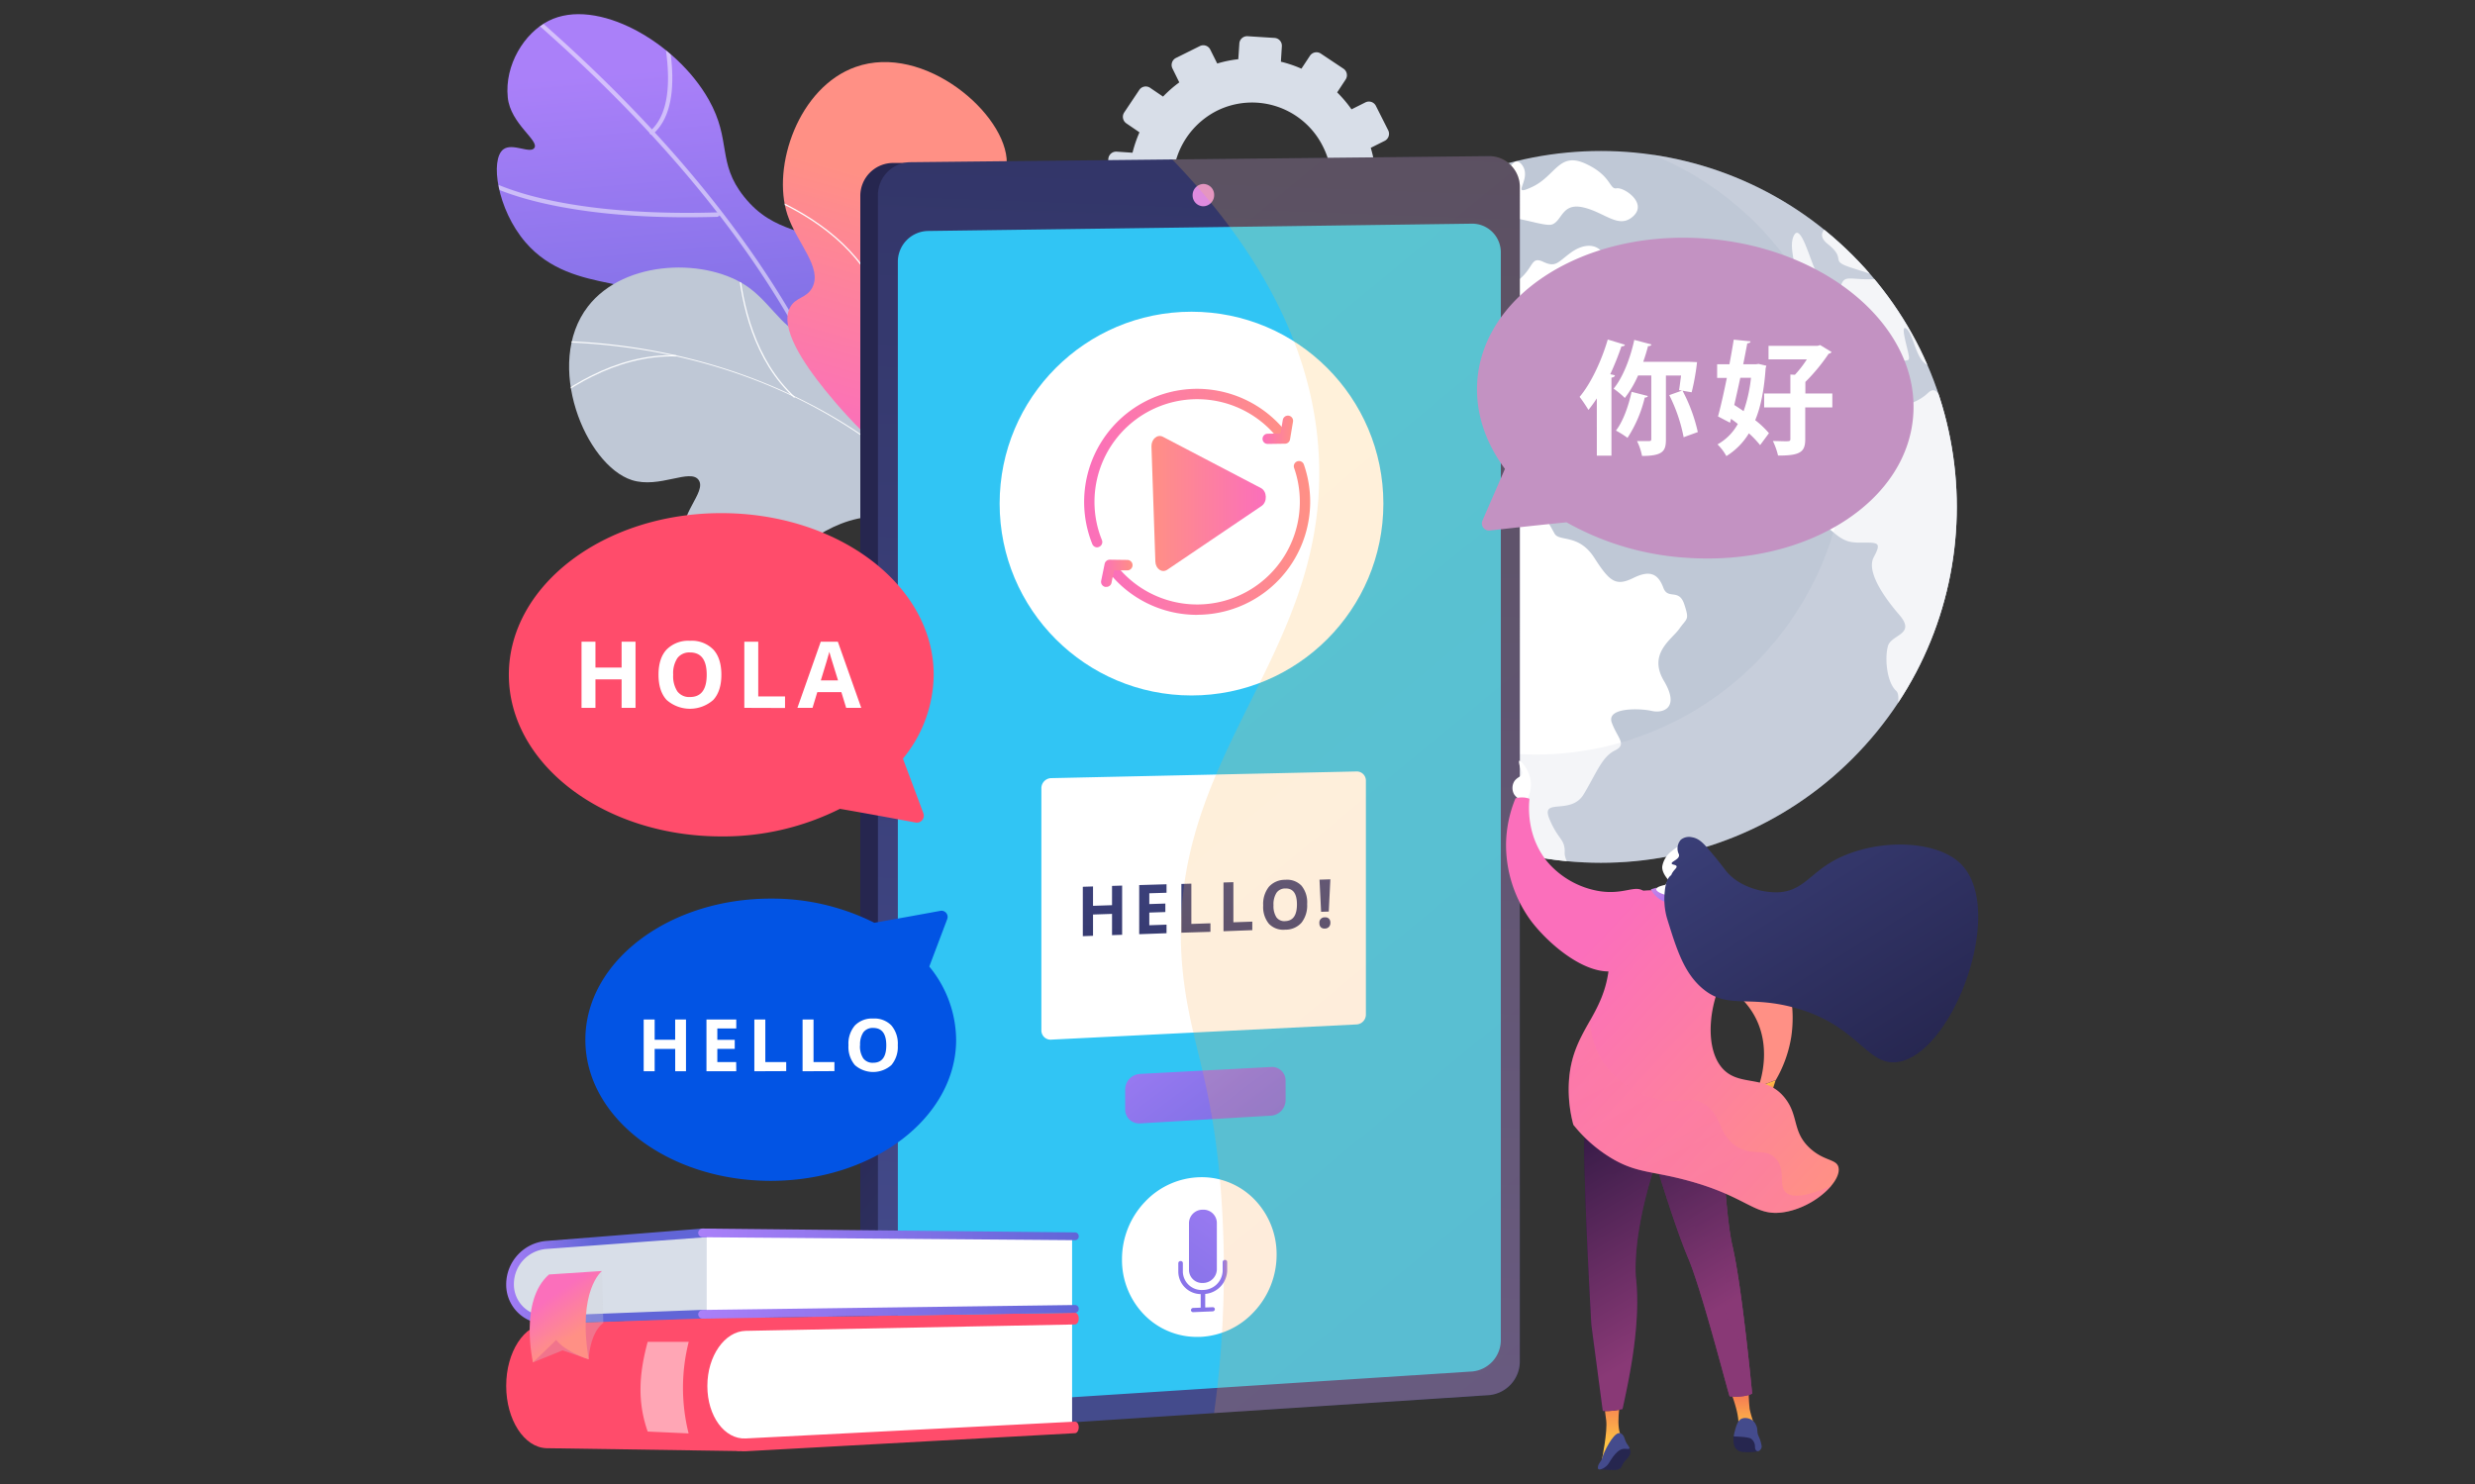 <svg xmlns="http://www.w3.org/2000/svg" xmlns:xlink="http://www.w3.org/1999/xlink" viewBox="0 0 710.76 426.26"><rect x="0" y="0" width="710.76" height="426.26" fill="#333333" stroke="none"/><defs><style>.cls-1{fill:none;}.cls-2{fill:url(#linear-gradient);}.cls-3{fill:#bfc8d6;}.cls-4{fill:url(#linear-gradient-2);}.cls-40,.cls-5{fill:#fff;}.cls-6{isolation:isolate;}.cls-10,.cls-7{fill:#d8dee8;}.cls-8{clip-path:url(#clip-path);}.cls-12,.cls-40,.cls-9{mix-blend-mode:soft-light;}.cls-10,.cls-34,.cls-41,.cls-50,.cls-57,.cls-61,.cls-62{mix-blend-mode:multiply;}.cls-10,.cls-41,.cls-57{opacity:0.3;}.cls-11{clip-path:url(#clip-path-2);}.cls-12,.cls-40{opacity:0.5;}.cls-13{clip-path:url(#clip-path-3);}.cls-14{fill:#fcfdfe;}.cls-15{clip-path:url(#clip-path-4);}.cls-16{fill:url(#linear-gradient-5);}.cls-17{fill:url(#linear-gradient-6);}.cls-18{fill:#31c5f4;}.cls-19{fill:#de8bdf;}.cls-20{fill:url(#linear-gradient-7);}.cls-21{fill:url(#linear-gradient-8);}.cls-22{fill:url(#linear-gradient-9);}.cls-23{fill:url(#linear-gradient-10);}.cls-24{fill:url(#linear-gradient-11);}.cls-25{fill:url(#linear-gradient-12);}.cls-26{fill:url(#linear-gradient-13);}.cls-27{fill:url(#linear-gradient-14);}.cls-28{fill:url(#linear-gradient-15);}.cls-29{fill:url(#linear-gradient-16);}.cls-30{fill:url(#linear-gradient-17);}.cls-31{fill:url(#linear-gradient-18);}.cls-32{fill:url(#linear-gradient-19);}.cls-33{fill:url(#linear-gradient-20);}.cls-34,.cls-62{opacity:0.2;}.cls-34{fill:url(#linear-gradient-21);}.cls-35{fill:#ff4c6b;}.cls-36{fill:#0254e4;}.cls-37{fill:url(#linear-gradient-22);}.cls-38{fill:url(#linear-gradient-23);}.cls-39{fill:url(#linear-gradient-24);}.cls-41{fill:#ced3db;}.cls-42{fill:url(#linear-gradient-25);}.cls-43{fill:#c392c2;}.cls-44{fill:url(#linear-gradient-26);}.cls-45{fill:url(#linear-gradient-27);}.cls-46{fill:#26264f;}.cls-47{fill:url(#linear-gradient-28);}.cls-48{fill:url(#linear-gradient-29);}.cls-49{fill:url(#linear-gradient-30);}.cls-50{opacity:0.25;fill:url(#linear-gradient-31);}.cls-51{fill:#444b8c;}.cls-52{fill:url(#linear-gradient-32);}.cls-53{fill:url(#linear-gradient-33);}.cls-54{fill:url(#linear-gradient-34);}.cls-55{fill:url(#linear-gradient-35);}.cls-56{fill:url(#linear-gradient-36);}.cls-57{fill:url(#linear-gradient-37);}.cls-58{clip-path:url(#clip-path-5);}.cls-59{opacity:0.48;}.cls-60{clip-path:url(#clip-path-6);}.cls-61{opacity:0.43;fill:url(#linear-gradient-38);}.cls-62{fill:url(#linear-gradient-39);}</style><linearGradient id="linear-gradient" x1="230.68" y1="-4.36" x2="182.22" y2="120.93" gradientTransform="translate(-9.48 124.65) rotate(-26.13)" gradientUnits="userSpaceOnUse"><stop offset="0" stop-color="#aa80f9"/><stop offset="1" stop-color="#6165d7"/></linearGradient><linearGradient id="linear-gradient-2" x1="278.47" y1="59.34" x2="228.73" y2="114.97" gradientTransform="translate(-9.48 124.65) rotate(-26.13)" gradientUnits="userSpaceOnUse"><stop offset="0" stop-color="#ff9085"/><stop offset="1" stop-color="#fb6fbb"/></linearGradient><clipPath id="clip-path"><circle class="cls-1" cx="459.73" cy="145.57" r="102.21" transform="translate(31.72 367.71) rotate(-45)"/></clipPath><clipPath id="clip-path-2"><path class="cls-2" d="M250.64,146.88c11.36-3.66,15.47-56.25-8.43-74.2-10-7.49-19.78-5.17-28.56-16.22-7.83-9.85-3.47-16.06-10.12-27.84C194.19,12.06,171.3-1,157.52,6c-6.92,3.5-12.66,12.61-11.7,22,.77,7.56,9.1,12.34,7.63,14.49-1.2,1.77-6.32-1.58-8.91.41-3.84,2.93-1.78,17.17,6.34,26.65,13.92,16.24,36.79,8.2,42.93,21.39,3.91,8.41-4.05,14.56.86,22.89,4.31,7.33,12.43,5.91,25.83,11.89C241.48,135.1,244.55,148.84,250.64,146.88Z"/></clipPath><clipPath id="clip-path-3"><path class="cls-3" d="M280.85,158c-6-23.15-14.61-39.15-21.08-49.17-5.09-7.86-13-18.45-19.66-17-3.2.7-3.76,3.65-7.16,4.23-6.41,1.11-10.85-8.29-17.72-13.34C203.48,74,179.44,74.32,168.85,88c-12.76,16.51-.7,45.61,12.61,49.87,7.88,2.52,16.83-3.47,19.19,0s-6.23,10.27-3.94,16.65c2.38,6.6,14.58,7.65,15.31,7.71,14.71,1.11,20.28-10.24,34.33-13.29C254,147.35,265.21,147.89,280.85,158Z"/></clipPath><clipPath id="clip-path-4"><path class="cls-4" d="M277.11,147.47C257,134.53,244.47,121.36,237,112.08c-5.88-7.28-13.47-18.11-10-24,1.65-2.81,4.63-2.43,6.25-5.47,3.06-5.75-4.49-12.9-7.14-21-4.54-13.86,3.25-36.6,19.59-42.38,19.67-7,43.54,13.59,43.43,27.56-.06,8.27-8.55,14.9-6,18.24s11.7-2.71,17,1.46c5.53,4.31,2.72,16.23,2.54,17-3.54,14.32-16,16.07-23.34,28.46C275.42,118.62,272.42,129.47,277.11,147.47Z"/></clipPath><linearGradient id="linear-gradient-5" x1="265.52" y1="341.35" x2="107.9" y2="206.9" gradientTransform="translate(204.66)" gradientUnits="userSpaceOnUse"><stop offset="0" stop-color="#444b8c"/><stop offset="1" stop-color="#26264f"/></linearGradient><linearGradient id="linear-gradient-6" x1="-4066.4" y1="1213.07" x2="-3463.92" y2="1235.48" gradientTransform="translate(-875.11 -3672.62) rotate(-90)" xlink:href="#linear-gradient-5"/><linearGradient id="linear-gradient-7" x1="355.66" y1="332.58" x2="296.28" y2="415.84" gradientTransform="translate(9.67 -2.77) rotate(-0.06)" xlink:href="#linear-gradient"/><linearGradient id="linear-gradient-8" x1="359.86" y1="335.58" x2="300.48" y2="418.84" gradientTransform="translate(9.67 -2.77) rotate(-0.06)" xlink:href="#linear-gradient"/><linearGradient id="linear-gradient-9" x1="321.57" y1="281.83" x2="376.88" y2="355.24" gradientTransform="matrix(1, 0, 0, 1, 0, 0)" xlink:href="#linear-gradient"/><linearGradient id="linear-gradient-10" x1="321.64" y1="219.57" x2="308.29" y2="330.91" gradientTransform="matrix(1, 0, 0, 1, 0, 0)" xlink:href="#linear-gradient-5"/><linearGradient id="linear-gradient-11" x1="335.85" y1="221.28" x2="322.5" y2="332.61" gradientTransform="matrix(1, 0, 0, 1, 0, 0)" xlink:href="#linear-gradient-5"/><linearGradient id="linear-gradient-12" x1="347.99" y1="222.73" x2="334.63" y2="334.07" gradientTransform="matrix(1, 0, 0, 1, 0, 0)" xlink:href="#linear-gradient-5"/><linearGradient id="linear-gradient-13" x1="359.83" y1="224.15" x2="346.48" y2="335.49" gradientTransform="matrix(1, 0, 0, 1, 0, 0)" xlink:href="#linear-gradient-5"/><linearGradient id="linear-gradient-14" x1="373.16" y1="225.75" x2="359.8" y2="337.09" gradientTransform="matrix(1, 0, 0, 1, 0, 0)" xlink:href="#linear-gradient-5"/><linearGradient id="linear-gradient-15" x1="384.3" y1="227.09" x2="370.95" y2="338.42" gradientTransform="matrix(1, 0, 0, 1, 0, 0)" xlink:href="#linear-gradient-5"/><linearGradient id="linear-gradient-16" x1="311.34" y1="134.42" x2="370.21" y2="134.42" gradientUnits="userSpaceOnUse"><stop offset="0" stop-color="#fb6fbb"/><stop offset="1" stop-color="#ff9085"/></linearGradient><linearGradient id="linear-gradient-17" x1="362.57" y1="123.48" x2="371.32" y2="123.48" xlink:href="#linear-gradient-16"/><linearGradient id="linear-gradient-18" x1="317.94" y1="154.49" x2="376.25" y2="154.49" xlink:href="#linear-gradient-16"/><linearGradient id="linear-gradient-19" x1="316.2" y1="164.62" x2="325.2" y2="164.62" xlink:href="#linear-gradient-16"/><linearGradient id="linear-gradient-20" x1="330.67" y1="144.62" x2="363.51" y2="144.62" gradientTransform="matrix(1, 0, 0, 1, 0, 0)" xlink:href="#linear-gradient-2"/><linearGradient id="linear-gradient-21" x1="281.31" y1="93.39" x2="684.6" y2="581.72" gradientUnits="userSpaceOnUse"><stop offset="0" stop-color="#ffc444"/><stop offset="1" stop-color="#f36f56"/></linearGradient><linearGradient id="linear-gradient-22" x1="1818.21" y1="366.09" x2="1845.42" y2="366.39" gradientTransform="translate(-1675.05)" xlink:href="#linear-gradient"/><linearGradient id="linear-gradient-23" x1="1875.56" y1="354.48" x2="1984.84" y2="354.48" gradientTransform="translate(-1675.05)" xlink:href="#linear-gradient"/><linearGradient id="linear-gradient-24" x1="1875.56" y1="376.7" x2="1984.84" y2="376.7" gradientTransform="translate(-1675.05)" xlink:href="#linear-gradient"/><linearGradient id="linear-gradient-25" x1="1841.2" y1="382.83" x2="1833.86" y2="371.96" gradientTransform="translate(-1675.05)" xlink:href="#linear-gradient-2"/><linearGradient id="linear-gradient-26" x1="505.3" y1="312.03" x2="507.19" y2="315.92" xlink:href="#linear-gradient-21"/><linearGradient id="linear-gradient-27" x1="-749.09" y1="411.22" x2="-749.09" y2="399" gradientTransform="translate(1249.56)" xlink:href="#linear-gradient-21"/><linearGradient id="linear-gradient-28" x1="-786.33" y1="414.7" x2="-786.33" y2="399.97" gradientTransform="translate(1249.56)" xlink:href="#linear-gradient-21"/><linearGradient id="linear-gradient-29" x1="-794.57" y1="356.85" x2="-746.39" y2="356.85" gradientTransform="translate(1249.56)" gradientUnits="userSpaceOnUse"><stop offset="0" stop-color="#311944"/><stop offset="1" stop-color="#893976"/></linearGradient><linearGradient id="linear-gradient-30" x1="-796.1" y1="320.94" x2="-761.39" y2="379.24" xlink:href="#linear-gradient-29"/><linearGradient id="linear-gradient-31" x1="-782.44" y1="312.8" x2="-747.73" y2="371.1" xlink:href="#linear-gradient-29"/><linearGradient id="linear-gradient-32" x1="-3399.94" y1="-7186.58" x2="-3363.18" y2="-7110.99" gradientTransform="translate(-1891.71 -7306.85) rotate(-172.14)" xlink:href="#linear-gradient-2"/><linearGradient id="linear-gradient-33" x1="526.57" y1="339.32" x2="455.06" y2="273.05" gradientTransform="matrix(1, 0, 0, 1, 0, 0)" xlink:href="#linear-gradient-2"/><linearGradient id="linear-gradient-34" x1="-773.51" y1="248.73" x2="-766.4" y2="260.04" gradientTransform="translate(1249.56)" gradientUnits="userSpaceOnUse"><stop offset="0" stop-color="#e38ddd"/><stop offset="1" stop-color="#9571f6"/></linearGradient><linearGradient id="linear-gradient-35" x1="476.27" y1="187.47" x2="551.69" y2="307.35" gradientTransform="matrix(1, 0, 0, 1, 0, 0)" xlink:href="#linear-gradient-5"/><linearGradient id="linear-gradient-36" x1="533.12" y1="332.25" x2="461.61" y2="265.98" gradientTransform="matrix(1, 0, 0, 1, 0, 0)" xlink:href="#linear-gradient-2"/><linearGradient id="linear-gradient-37" x1="454.46" y1="260.93" x2="491.69" y2="337.49" gradientTransform="matrix(1, 0, 0, 1, 0, 0)" xlink:href="#linear-gradient-2"/><clipPath id="clip-path-5"><rect class="cls-5" y="-542.3" width="710.76" height="426.26"/></clipPath><clipPath id="clip-path-6"><rect class="cls-1" x="-138.33" y="-555.4" width="987.42" height="456.82"/></clipPath><linearGradient id="linear-gradient-38" x1="153.5" y1="-128.79" x2="825.71" y2="-128.79" gradientUnits="userSpaceOnUse"><stop offset="0" stop-color="#d1d5de"/><stop offset="1" stop-color="#dbdbdb"/></linearGradient><linearGradient id="linear-gradient-39" x1="-438.48" y1="-11.4" x2="233.73" y2="-11.4" xlink:href="#linear-gradient-38"/></defs><g class="cls-6"><g id="Layer_1" data-name="Layer 1"><path class="cls-7" d="M336.66,19.59l2,4.07A35.38,35.38,0,0,0,334,27.74l-3.73-2.53a2.23,2.23,0,0,0-3.1.62l-4.32,6.46a2.27,2.27,0,0,0,.6,3.13L327.23,38a36.43,36.43,0,0,0-2,5.86l-4.56-.31a2.26,2.26,0,0,0-2.39,2.11l-.57,7.82a2.24,2.24,0,0,0,2.07,2.42l4.58.32a36.17,36.17,0,0,0,1.17,6.11l-4.16,2.06a2.32,2.32,0,0,0-1,3.06l3.38,7.11a2.23,2.23,0,0,0,3,1.06l4.17-2.07a36.25,36.25,0,0,0,4,4.76l-2.59,3.91a2.34,2.34,0,0,0,.61,3.2l6.48,4.48a2.23,2.23,0,0,0,3.14-.62l2.59-3.92A34.91,34.91,0,0,0,351,87.43l-.31,4.72a2.32,2.32,0,0,0,2.12,2.48l7.84.59a2.27,2.27,0,0,0,2.42-2.15l.29-4.68a35.14,35.14,0,0,0,6.13-1.2l2.05,4.22a2.29,2.29,0,0,0,3.06,1.08L381.67,89a2.32,2.32,0,0,0,1-3.1l-2.05-4.18a34.94,34.94,0,0,0,4.73-4.16l3.79,2.58a2.26,2.26,0,0,0,3.17-.62l4.33-6.62a2.35,2.35,0,0,0-.66-3.21l-3.78-2.55a36.4,36.4,0,0,0,2-6l4.5.32a2.25,2.25,0,0,0,2.4-2.14l.44-7.91a2.32,2.32,0,0,0-2.15-2.44l-4.45-.3a36.78,36.78,0,0,0-1.29-6.22l4-2a2.27,2.27,0,0,0,1-3.05l-3.53-7a2.25,2.25,0,0,0-3-1l-4,2A35.67,35.67,0,0,0,384,26.53l2.43-3.69a2.26,2.26,0,0,0-.64-3.13l-6.48-4.32a2.25,2.25,0,0,0-3.12.62l-2.45,3.71a35.3,35.3,0,0,0-5.9-2l.28-4.45A2.25,2.25,0,0,0,366,10.89l-7.71-.49a2.24,2.24,0,0,0-2.38,2.09L355.61,17a33.68,33.68,0,0,0-6.05,1.24l-2-4a2.22,2.22,0,0,0-3-1l-6.91,3.43A2.26,2.26,0,0,0,336.66,19.59Zm2.46,42.92a23.11,23.11,0,0,1,10.39-30.72A22.72,22.72,0,0,1,380,42.24,23.1,23.1,0,0,1,369.7,73.19,22.73,22.73,0,0,1,339.12,62.51Z"/><g class="cls-8"><path class="cls-3" d="M563.19,145.65a102.72,102.72,0,0,1-18.55,58.95c0,.06-.21.13-.21.2h0C526.13,231.62,494.78,249,459.6,249a62.45,62.45,0,0,1-8.45-.52h0s0,.17,0,.17c-1.39-.12-2.76-.17-4.13-.34-.49-.06-1-.08-1.46-.15s-.86-.09-1.29-.16l-1.11-.16-.24,0q-1.36-.23-2.7-.48h0A103.85,103.85,0,0,1,360.76,115c.47-1.52,1.06-3,1.45-4.51h0c1.17-2.48,2-4.91,3-7.3.44-1,.92-1.9,1.37-2.84a103.36,103.36,0,0,1,8.78-14.73l.92-1.26c1.23-1.67,2.51-3.29,3.83-4.88q3-3.59,6.27-6.88a103.74,103.74,0,0,1,19-15c2.13-1.32,4.32-2.57,6.56-3.73a101.82,101.82,0,0,1,17-7,104.08,104.08,0,0,1,126.21,58.28c1.49,3.5,2.5,7.1,4.06,10.78h0s-.18,0-.17,0A103.52,103.52,0,0,1,563.19,145.65Z"/><g class="cls-9"><polygon class="cls-5" points="451.15 248.81 451.15 248.81 451.16 248.81 451.15 248.81 451.15 248.81"/><path class="cls-5" d="M482.28,180.55c-2.22,3.13-9.1,7.15-4.43,15s-.32,9.35-3.51,8.61-13.12-1.13-11.47,3.38,4.5,6.21.86,8-5.18,6.27-8.9,12.51-12.48.85-9.88,7.12,4.62,5.67,4.38,10a5.41,5.41,0,0,0,1.82,3.6c-1.39-.11-2.78-.25-4.16-.42l-1.46-.19-1.29-.19-1.11-.17c-.08,0-.06,0-.14,0-.89-.15-1.35-.31-2.52-.48h0c-.78-.74-.29-1.54-.17-2.41,1.16-8.07-10-13.61-11.84-19.27s0-9-.45-13.67,1.09-10.86-1.59-14.79-13.51-5.23-15.57-13.13,2.75-19.71,4.62-21.72-9-11.16-14.11-11.46-3.1-10.72-11.84-9.14-24.49-3.35-21.24-8.6c2.68-4.33,7.19-13.88-7.51-18.14.47-1.52,1.05-3,1.44-4.51h0c1.17-2.48,2-4.91,3-7.3.44-1,.92-1.9,1.37-2.84a103.36,103.36,0,0,1,8.78-14.73l.92-1.26q1.84-2.5,3.83-4.88,3-3.59,6.27-6.88a103.74,103.74,0,0,1,19-15c2.91,2,6.24,3.3,9.11,1.75,7-3.95,2.4-4.55-.49-4.7a3.66,3.66,0,0,1-2.06-.78,101.82,101.82,0,0,1,17-7c-.44,4-5.84,10.36-1.87,9.58,4.63-.88,6.52-13.37,9.91-9.22s-3.77,9.63,3,6.47,7.69-10.14,15.25-6.73,6.9,7.52,9,7.12,8.94,4.19,4.81,8-8-1-14.24-2.49-6.1,3.67-9,4.84-17-5.69-20.5.48-5,10.38.2,10.22,5.53-1.49,5.12,2.35.53,6.72,5.24,3.11,3.64-7.13,7.31-5.41,4.1.16,8-2.67,9-3.13,10.38,3.23-.95,7.79-7.81,8.11-7.64-1.83-9.83,3.9-11.25,13.11-19.22,16.15-11.08,7.54-10.89,13.61-2.81,12.49-4.8,7.48-7.63-13.49-13.37-7.83S380,132.74,391,134.57s5.27-8.47,10.85-6.4-3.53,6.63.19,8.28,5.29.88,5.26,6,1.24,10,5.76,7.86,10.33-12.11,16.88-6.22,6.08,5.14,9.52,3.42,5.62,3.43,7,5.77,6.92-.05,11.4,6.93,6.22,8.22,11.32,5.71,7.17-.65,8.5,2.88,4.47.08,6,4.73S484.48,177.42,482.28,180.55Z"/><path class="cls-5" d="M499.73,96c-3.61-7.75,14.3-6.88,17.46-6.28s10.65-5.31,11.6-8,2.57-1.44,8.24-1.52.66-1.34-5.58-3.39-.9-2.26-6.63-6.79c-2.47-2-1.69-3.66-.05-4.92A103.85,103.85,0,0,1,555,105.07a2.23,2.23,0,0,0-.53-.1c-4,0-4.84-8.79-6.89-10.5s.06,4.82.55,7.5-1.08.43-3.06,2.89-5.57,2.51-5.9-1.19-2.92-7.31-8.2-9-9.84-.3-14.13,1.35S503.37,103.74,499.73,96Z"/><path class="cls-5" d="M544.69,204.8c.35-2.66.94-5.41-.17-6.42-2.71-2.51-3.3-9.34-2.36-12.8s8.22-3.27,3.28-9S536,163.9,538.1,160s1.45-4.2-2.45-4.18-5.62.19-9.51-3.28-9.24,8.31-23.89-1.18-6.3-25.72-.82-25.76,12-2.88,7.45-9.61,2.54-7.71,6-6.18,9.56-2.56,15.8-4.4,6,8.35,9.44,10.39,10,.42,13.43-2.84c2.43-2.33,3,.38,5.36,3a103.76,103.76,0,0,1-14.21,88.9Z"/><path class="cls-5" d="M518.49,83.14s4.57-2.07,2.91-5.39-4.24-13.49-6.14-10.29.91,9.48.3,12.18S514.92,83.76,518.49,83.14Z"/><path class="cls-5" d="M513.93,80c-.06-1.07.61-5.41-2.81-5.28,0,0-4.94,2.06-2,5.57S514,81.1,513.93,80Z"/></g><path class="cls-10" d="M562.91,145.47a102.67,102.67,0,0,1-18.4,58.95.32.32,0,0,0-.08.2h0a103.16,103.16,0,0,1-85,44.11,63,63,0,0,1-8.59-.61h0s0,.25,0,.25c-1.38-.11-2.76-.13-4.13-.29-.49-.06-1-.06-1.46-.13s-.85-.08-1.28-.15l-1.11-.15-.25,0c-.9-.15-1.8-.3-2.7-.47h0a103.6,103.6,0,0,1-83.36-90.45A89.87,89.87,0,0,0,424.08,215h0a7.32,7.32,0,0,0,2.32.44l.22,0,1,.15,1.11.15c.42.06.84.09,1.26.14,1.18.15,2.37.42,3.56.52,0,0,0,.11,0,.11h0c2.44,0,4.86.19,7.35.19a89.22,89.22,0,0,0,73.3-38.37c0-.06.1-.14.13-.2a89.39,89.39,0,0,0,12.22-76.61s0,0,0,0h0a61.57,61.57,0,0,0-3.32-9.32A89.52,89.52,0,0,0,469.08,42.4,103.09,103.09,0,0,1,524.5,64.94a104.28,104.28,0,0,1,30.33,39.94c1.5,3.51,2.45,7.11,4,10.79h0s-.12,0-.11,0A103.54,103.54,0,0,1,562.91,145.47Z"/></g><path class="cls-2" d="M250.64,146.88c11.36-3.66,15.47-56.25-8.43-74.2-10-7.49-19.78-5.17-28.56-16.22-7.83-9.85-3.47-16.06-10.12-27.84C194.19,12.06,171.3-1,157.52,6c-6.92,3.5-12.66,12.61-11.7,22,.77,7.56,9.1,12.34,7.63,14.49-1.2,1.77-6.32-1.58-8.91.41-3.84,2.93-1.78,17.17,6.34,26.65,13.92,16.24,36.79,8.2,42.93,21.39,3.91,8.41-4.05,14.56.86,22.89,4.31,7.33,12.43,5.91,25.83,11.89C241.48,135.1,244.55,148.84,250.64,146.88Z"/><g class="cls-11"><g class="cls-12"><path class="cls-5" d="M251.58,157.73a.6.6,0,0,0,.53-.45.61.61,0,0,0-.19-.59,25.78,25.78,0,0,1-.55-2.86c-1.26-7.58-4.61-27.72-19.83-56C212.39,62.35,181.82,27.34,140.67-6.2a.6.6,0,0,0-.84.08.6.6,0,0,0,.09.84c44.21,36,99.23,92.93,110.27,159.3.5,3,.59,3.55,1.2,3.7A.61.61,0,0,0,251.58,157.73Z"/><path class="cls-5" d="M206.14,62.18a.59.59,0,0,0,.55-.61.6.6,0,0,0-.61-.58c-27.09.83-44.53-2.27-54.4-5-10.68-3-15-6.19-15.06-6.23a.6.6,0,1,0-.72,1c.18.14,4.49,3.36,15.34,6.4,10,2.79,27.56,5.94,54.87,5.11Z"/><path class="cls-5" d="M187.16,38.67a.58.58,0,0,0,.34-.15c5.59-4.87,7-14.65,4.11-29.05a125.62,125.62,0,0,0-5.9-20.06.6.6,0,0,0-.77-.33.59.59,0,0,0-.33.78c.15.37,14.69,36.78,2.11,47.77a.6.6,0,0,0-.06.84A.61.61,0,0,0,187.16,38.67Z"/><path class="cls-5" d="M234.36,105.1a.58.58,0,0,0,.44-.25c6.6-9.69,6.76-22.24,5.73-31.07a81.4,81.4,0,0,0-3.82-17,.6.6,0,1,0-1.12.41A80,80,0,0,1,239.35,74c1,8.61.85,20.85-5.53,30.22a.59.59,0,0,0,.15.83A.56.56,0,0,0,234.36,105.1Z"/></g></g><path class="cls-3" d="M280.85,158c-6-23.15-14.61-39.15-21.08-49.17-5.09-7.86-13-18.45-19.66-17-3.2.7-3.76,3.65-7.16,4.23-6.41,1.11-10.85-8.29-17.72-13.34C203.48,74,179.44,74.32,168.85,88c-12.76,16.51-.7,45.61,12.61,49.87,7.88,2.52,16.83-3.47,19.19,0s-6.23,10.27-3.94,16.65c2.38,6.6,14.58,7.65,15.31,7.71,14.71,1.11,20.28-10.24,34.33-13.29C254,147.35,265.21,147.89,280.85,158Z"/><g class="cls-13"><g class="cls-9"><path class="cls-14" d="M291.55,173.82l-.32.17c-26.56-49.42-79.57-77.72-141.79-75.71v-.36c29.48-1,58,5.16,82.41,17.7A139.68,139.68,0,0,1,291.55,173.82Z"/><path class="cls-14" d="M271.15,93.24C267,108,267.79,132.37,273,147.57l-.34.12c-5.25-15.26-6.09-39.73-1.88-54.55Z"/><path class="cls-14" d="M286.23,164.18l-.26.25c-5.85-6-14.48-8.77-25.68-8.3-8.21.34-17.57,2.4-27.84,6.11l-.12-.34c10.3-3.73,19.7-5.79,27.95-6.13C271.58,155.29,280.31,158.12,286.23,164.18Z"/><path class="cls-14" d="M228.3,114l-.24.27c-11.59-10.7-15.22-26.88-16.23-38.57l.37,0C213.19,87.27,216.8,103.36,228.3,114Z"/><path class="cls-14" d="M194.24,102l0,.37c-17.75-.58-32.95,10.23-40.43,16.72l-.24-.27C161.07,112.31,176.35,101.44,194.24,102Z"/></g></g><path class="cls-4" d="M277.11,147.47C257,134.53,244.47,121.36,237,112.08c-5.88-7.28-13.47-18.11-10-24,1.65-2.81,4.63-2.43,6.25-5.47,3.06-5.75-4.49-12.9-7.14-21-4.54-13.86,3.25-36.6,19.59-42.38,19.67-7,43.54,13.59,43.43,27.56-.06,8.27-8.55,14.9-6,18.24s11.7-2.71,17,1.46c5.53,4.31,2.72,16.23,2.54,17-3.54,14.32-16,16.07-23.34,28.46C275.42,118.62,272.42,129.47,277.11,147.47Z"/><g class="cls-15"><g class="cls-9"><path class="cls-14" d="M218.65,118c15.33.62,38.23,9,51,18.75l.22-.29c-12.85-9.75-35.84-18.2-51.23-18.82Z"/><path class="cls-14" d="M281.33,154.52l.32-.17c-3.85-7.41-3.8-16.49.14-27,2.89-7.69,7.77-16,14.5-24.54l-.29-.22c-6.75,8.62-11.65,16.91-14.55,24.63C277.47,137.83,277.43,147,281.33,154.52Z"/><path class="cls-14" d="M251.73,83.81l.33-.15c-6.54-14.35-20.78-22.85-31.57-27.46l-.14.34C231.08,61.12,245.24,69.57,251.73,83.81Z"/></g></g><path class="cls-16" d="M431.33,54.14V391.05c0,5-4.23,6.26-9,6.57L258.72,411.51l-2.46.17a8.64,8.64,0,0,1-9.2-8.82V56.32a9.45,9.45,0,0,1,9.2-9.52l3.34,0,164.19,5.86C428.59,52.57,431.33,49.1,431.33,54.14Z"/><path class="cls-17" d="M436.46,53.91v337a9.74,9.74,0,0,1-8.73,9.74L261.32,411.51a8.64,8.64,0,0,1-9.2-8.82V56.1a9.46,9.46,0,0,1,9.2-9.52l166.41-1.74A8.87,8.87,0,0,1,436.46,53.91Z"/><path class="cls-18" d="M431,72.67V384.78a9.05,9.05,0,0,1-8.15,9.07L266.41,403.93a8.06,8.06,0,0,1-8.57-8.23V75.22a8.84,8.84,0,0,1,8.57-8.89l156.48-2.1A8.24,8.24,0,0,1,431,72.67Z"/><path class="cls-19" d="M348.68,56a3.2,3.2,0,0,1-3.09,3.24,3.11,3.11,0,0,1-3.1-3.17,3.2,3.2,0,0,1,3.1-3.24A3.11,3.11,0,0,1,348.68,56Z"/><path class="cls-5" d="M366.07,360.33c0,12.26-9.57,22.57-21.48,23s-21.85-9.26-21.85-21.73,9.83-22.79,21.85-23.05S366.07,348.07,366.07,360.33Z"/><path class="cls-5" d="M344.59,383.91a21.09,21.09,0,0,1-15.82-6.16,22.48,22.48,0,0,1-6.56-16.09,23.83,23.83,0,0,1,6.66-16.59,22.36,22.36,0,0,1,15.73-7,21.07,21.07,0,0,1,15.58,6.32,22.53,22.53,0,0,1,6.43,15.94,23.87,23.87,0,0,1-6.44,16.33,22.42,22.42,0,0,1-15.58,7.27Zm-.45-44.76a21.33,21.33,0,0,0-14.53,6.67,22.7,22.7,0,0,0-6.34,15.8A21.38,21.38,0,0,0,329.53,377a20,20,0,0,0,15.06,5.87h0c11.54-.45,21-10.53,21-22.47s-9.41-21.46-21-21.21Z"/><path class="cls-20" d="M345.45,368.44a4,4,0,0,0,4-3.82l0-13.54a3.84,3.84,0,0,0-4-3.68,3.9,3.9,0,0,0-4,3.74v13.69A3.78,3.78,0,0,0,345.45,368.44Z"/><path class="cls-21" d="M351.76,361.82a.64.64,0,0,0-.64.61V365a5.7,5.7,0,0,1-5.66,5.45,5.38,5.38,0,0,1-5.77-5.15v-2.57a.61.61,0,0,0-.66-.59.64.64,0,0,0-.65.62v2.57a6.52,6.52,0,0,0,6.43,6.31v3.89l-2.15.08a.67.67,0,0,0-.65.63.61.61,0,0,0,.66.58l5.57-.23a.65.65,0,0,0,.64-.62.59.59,0,0,0-.64-.57l-2.13.08v-3.89a6.93,6.93,0,0,0,6.3-6.62V362.4A.59.59,0,0,0,351.76,361.82Z"/><path class="cls-5" d="M389.46,221.55,302,223.46a2.9,2.9,0,0,0-2.94,2.78V296a2.65,2.65,0,0,0,3,2.55l87.44-4.35a2.84,2.84,0,0,0,2.75-2.75V224.1A2.62,2.62,0,0,0,389.46,221.55Z"/><path class="cls-22" d="M369.19,315.93a4.48,4.48,0,0,1-4.08,4.45l-37.81,2.24a4,4,0,0,1-4.18-4v-5.7a4.51,4.51,0,0,1,4.15-4.51l37.84-2a3.9,3.9,0,0,1,4.08,4Z"/><path class="cls-23" d="M322.25,268.45l-2.9.1v-6.1l-5.46.18v6.11l-2.93.11V254.66l2.93-.09v5.56l5.46-.18v-5.54l2.9-.09Z"/><path class="cls-24" d="M335,268l-7.85.28V254.17l7.85-.23v2.44l-4.95.15v3.1l4.61-.15v2.44l-4.61.15v3.64l4.95-.17Z"/><path class="cls-25" d="M339.26,267.85v-14l2.87-.09v11.57l5.48-.18v2.45Z"/><path class="cls-26" d="M351.36,267.43v-14l2.84-.09v11.52l5.43-.19v2.45Z"/><path class="cls-27" d="M375.38,259.63a8,8,0,0,1-1.62,5.35,6.1,6.1,0,0,1-4.67,2,5.72,5.72,0,0,1-4.69-1.69,7.55,7.55,0,0,1-1.64-5.27,7.92,7.92,0,0,1,1.64-5.36,6.19,6.19,0,0,1,4.7-2,5.72,5.72,0,0,1,4.67,1.7A7.57,7.57,0,0,1,375.38,259.63Zm-9.66.32a5.91,5.91,0,0,0,.84,3.48,2.79,2.79,0,0,0,2.53,1.09q3.36-.11,3.36-4.79c0-3.13-1.12-4.65-3.35-4.58a3,3,0,0,0-2.53,1.26A6.11,6.11,0,0,0,365.72,260Z"/><path class="cls-28" d="M378.9,265.1a1.48,1.48,0,0,1,1.58-1.66,1.49,1.49,0,0,1,1.16.38,1.6,1.6,0,0,1,.41,1.18,1.68,1.68,0,0,1-.42,1.19,1.6,1.6,0,0,1-1.15.47,1.52,1.52,0,0,1-1.17-.38A1.6,1.6,0,0,1,378.9,265.1Zm2.69-3.32-2.2.07-.46-9.23,3.12-.1Z"/><circle class="cls-5" cx="342.17" cy="144.62" r="55.1"/><path class="cls-29" d="M315.07,157.19a1.51,1.51,0,0,1-1.38-.93,32.47,32.47,0,0,1,30.11-44.6,32.61,32.61,0,0,1,26.12,13.19,1.5,1.5,0,0,1-.32,2.08,1.47,1.47,0,0,1-2.07-.31,29.49,29.49,0,0,0-53.22,17.49,29.19,29.19,0,0,0,2.14,11,1.5,1.5,0,0,1-.83,1.94A1.54,1.54,0,0,1,315.07,157.19Z"/><path class="cls-30" d="M364.05,127.48a1.45,1.45,0,0,1-1.48-1.42,1.47,1.47,0,0,1,1.45-1.5l3.71-.07.64-3.77a1.49,1.49,0,1,1,2.93.49l-.84,5a1.47,1.47,0,0,1-1.44,1.21l-4.94.07Z"/><path class="cls-31" d="M343.8,176.57a32.29,32.29,0,0,1-25.55-12.44,1.49,1.49,0,0,1,2.34-1.83,29.49,29.49,0,0,0,51.05-27.91,1.48,1.48,0,1,1,2.8-1,32.47,32.47,0,0,1-30.64,43.16Z"/><path class="cls-32" d="M317.69,168.54a1.53,1.53,0,0,1-.3,0,1.48,1.48,0,0,1-1.16-1.75l1-4.86a1.5,1.5,0,0,1,1.45-1.2h0l5.06.07a1.49,1.49,0,0,1,0,3l-3.82,0-.74,3.64A1.48,1.48,0,0,1,317.69,168.54Z"/><path class="cls-33" d="M330.67,128.25l1.12,33c.07,2.12,1.91,3.39,3.43,2.36l27.08-18.31c1.69-1.14,1.59-4.21-.17-5.13l-28.2-14.75C332.35,124.63,330.6,126.13,330.67,128.25Z"/><path class="cls-34" d="M436.46,53.72a8.73,8.73,0,0,0-8.82-8.88l-91,.95c33.68,34.93,41.26,65.15,42.13,86,2.47,59.49-47.86,87.38-38.51,152.1,2.56,17.75,8.23,28.76,10.45,59.52a301.11,301.11,0,0,1-2.06,62.39l79.05-5.17a9.74,9.74,0,0,0,8.73-9.74Z"/><path class="cls-35" d="M259.3,217.86a38.35,38.35,0,0,0,8.83-24.08c0-25.64-27.29-46.42-61-46.42s-61,20.78-61,46.42,27.3,46.42,61,46.42a74.73,74.73,0,0,0,34.07-7.92c6.43,1.1,16.42,2.94,21.68,3.92a2,2,0,0,0,2.27-2.7Z"/><path class="cls-5" d="M182.51,203.28h-4V195.1H171v8.18h-4v-19h4v7.43h7.51v-7.43h4Z"/><path class="cls-5" d="M207.16,193.77q0,4.71-2.33,7.24a10.12,10.12,0,0,1-13.39,0q-2.33-2.53-2.33-7.26t2.34-7.23a8.74,8.74,0,0,1,6.71-2.5,8.64,8.64,0,0,1,6.69,2.52C206.39,188.21,207.16,190.63,207.16,193.77Zm-13.84,0a8,8,0,0,0,1.21,4.79,4.23,4.23,0,0,0,3.61,1.61c3.2,0,4.81-2.13,4.81-6.4s-1.6-6.4-4.79-6.4a4.27,4.27,0,0,0-3.62,1.61A7.92,7.92,0,0,0,193.32,193.77Z"/><path class="cls-5" d="M213.75,203.28v-19h4V200h7.69v3.32Z"/><path class="cls-5" d="M243,203.28l-1.38-4.51h-6.91l-1.37,4.51H229l6.7-19h4.91l6.72,19Zm-2.34-7.89c-1.27-4.08-2-6.4-2.14-6.93s-.28-1-.35-1.27c-.28,1.1-1.1,3.84-2.45,8.2Z"/><path class="cls-36" d="M266.87,277.57a33.54,33.54,0,0,1,7.71,21c0,22.39-23.84,40.54-53.24,40.54S168.1,321,168.1,298.59s23.84-40.53,53.24-40.53A65.34,65.34,0,0,1,251.09,265c5.62-1,14.33-2.56,18.93-3.42a1.77,1.77,0,0,1,2,2.36Z"/><path class="cls-5" d="M197,307.64H193.9v-6.41H188v6.41h-3.15V292.77H188v5.83h5.89v-5.83H197Z"/><path class="cls-5" d="M211.44,307.64h-8.56V292.77h8.56v2.59H206v3.26h5v2.59h-5V305h5.41Z"/><path class="cls-5" d="M216.63,307.64V292.77h3.15V305h6v2.6Z"/><path class="cls-5" d="M230.48,307.64V292.77h3.15V305h6v2.6Z"/><path class="cls-5" d="M257.82,300.19a8.06,8.06,0,0,1-1.83,5.67,7.92,7.92,0,0,1-10.5,0,8.09,8.09,0,0,1-1.83-5.69,8,8,0,0,1,1.84-5.67,6.84,6.84,0,0,1,5.26-2,6.77,6.77,0,0,1,5.24,2A8.06,8.06,0,0,1,257.82,300.19Zm-10.85,0a6.21,6.21,0,0,0,.94,3.75,3.33,3.33,0,0,0,2.83,1.26q3.78,0,3.78-5c0-3.35-1.26-5-3.76-5a3.33,3.33,0,0,0-2.83,1.27A6.17,6.17,0,0,0,247,300.19Z"/><path class="cls-35" d="M212.53,416.72l-55.61-.83c-6.42-.21-11.55-8.21-11.55-17.85v-.1c0-9.64,5.13-17.61,11.55-17.78l59.46-2.35Z"/><path class="cls-5" d="M307.88,410l-89.36,4.74c-8.54.45-15.57-5.8-15.57-14v-5.54c0-8.17,7-14.91,15.57-15.06l89.36-1.57Z"/><path class="cls-35" d="M308.73,411.58l-94.59,5.19c-7.47.41-13.63-7.94-13.63-18.62V398c0-10.68,6.16-19.47,13.63-19.58L308.73,377c.59,0,1.06.73,1.06,1.65s-.47,1.68-1.06,1.7l-94.59,1.84c-6,.12-11,7.2-11,15.78v.12c0,8.58,4.95,15.31,11,15l94.59-4.83c.59,0,1.06.69,1.06,1.61S309.32,411.55,308.73,411.58Z"/><path class="cls-7" d="M209.23,377.55l-53,1.48a8.58,8.58,0,0,1-8.86-8.69V367a9.59,9.59,0,0,1,8.86-9.5l53-3.37Z"/><path class="cls-37" d="M201.85,378.65l-44.93,1.51a11.22,11.22,0,0,1-11.55-11.33v-.07a12.53,12.53,0,0,1,11.55-12.39l44.93-3.56c.78-.05,9.81.54,9.81,1.24s-8.43,1.22-9.21,1.27l-45.53,3.35a10.1,10.1,0,0,0-9.34,10v.07a9,9,0,0,0,9.34,9.13l44.93-1.71c.77,0,9.81.64,9.81,1.33S202.63,378.63,201.85,378.65Z"/><polygon class="cls-5" points="307.88 375.87 202.95 377.38 202.95 353.99 307.88 354.95 307.88 375.87"/><path class="cls-38" d="M308.73,356.15l-106.88-.84a1.31,1.31,0,0,1-1.34-1.26,1.28,1.28,0,0,1,1.34-1.24l106.88,1.11a1.09,1.09,0,0,1,1.06,1.12A1.08,1.08,0,0,1,308.73,356.15Z"/><path class="cls-39" d="M308.73,377l-106.88,1.68a1.28,1.28,0,0,1-1.34-1.23,1.32,1.32,0,0,1,1.34-1.27l106.88-1.41a1.07,1.07,0,0,1,1.06,1.1A1.11,1.11,0,0,1,308.73,377Z"/><path class="cls-40" d="M197.75,411.64,186,411.11c-2.86-8.18-2.64-16.1,0-25.76l11.78,0A53.89,53.89,0,0,0,197.75,411.64Z"/><path class="cls-41" d="M173.26,379.89l-.38-14.9-13.67,15.17s-7.42,4-6.15,11.09l8.49-3.45,7.51,2.56S169.25,383,173.26,379.89Z"/><path class="cls-42" d="M157.67,366l15.21-1s-7.14,5.47-3.82,25.37c0,0-6.51-2-9.34-5.56l-6.66,6.45S149,373.51,157.67,366Z"/><path class="cls-43" d="M432.18,134.65c-5.37-7.22-8.31-15.47-8-24.08.93-25,29.17-43.92,63.53-42.19,34.86,1.75,62.73,24,61.79,49.71s-30.35,44.52-65.19,42.09A80.38,80.38,0,0,1,449.87,150c-6.54.63-16.66,1.75-22,2.35a2.06,2.06,0,0,1-2.17-2.8Z"/><path class="cls-5" d="M466.64,99c-.1.32-.46.5-1,.46a82.21,82.21,0,0,1-3.21,8l1.34.32c-.07.35-.36.6-1,.67v22.41h-4.2V114.4a36,36,0,0,1-2.41,3.32,41.25,41.25,0,0,0-2.54-3.75c3.14-3.67,6.26-10.21,8.09-16.47Zm20.71,5a66.12,66.12,0,0,1-1.55,8.66l-2.62-.46a47.19,47.19,0,0,1,4.39,11.88l-4.07,1.48a46.11,46.11,0,0,0-4.13-12.09l3.67-1.3-.85-.14c.18-1.1.36-2.62.57-4.18h-4.35v18.31c0,3.26-.71,4.78-6.86,4.78a16.87,16.87,0,0,0-1.44-4.28c1.48,0,3,0,3.49,0s.61-.14.61-.6V107.82h-3.79a31,31,0,0,1-3.81,6.47,24.09,24.09,0,0,0-3.22-2.68c2.61-3.11,4.77-8.63,5.94-14l4.95,1.31a.89.89,0,0,1-1,.46c-.39,1.52-.85,3-1.38,4.52h13.12Zm-14.13,9.72c-.07.28-.43.46-.89.46a36.53,36.53,0,0,1-4.95,11.56,26.61,26.61,0,0,0-3.32-2.09c2-2.54,3.61-7,4.49-11.13Z"/><path class="cls-5" d="M505,104.5l2.26.53-.21.71c-.42,6-1.34,11-3,14.92A26.14,26.14,0,0,1,508,124.4l-2.54,3.43a27.87,27.87,0,0,0-3.22-3.39,19.55,19.55,0,0,1-6.47,6.54,14.29,14.29,0,0,0-2.54-3.36,15,15,0,0,0,5.83-5.87c-.64-.53-1.31-1-1.95-1.48l-.28,1.13-3.46-1.81c.81-2.93,1.69-6.92,2.54-11.06h-2.79v-3.92h3.53c.46-2.48.89-4.88,1.24-7.07l4.81.49c0,.32-.32.53-.92.57-.35,1.84-.74,3.89-1.17,6h3.71Zm-5.23,4c-.57,2.65-1.17,5.34-1.73,7.81.85.53,1.76,1.13,2.68,1.77a42.48,42.48,0,0,0,2.12-9.58ZM526.2,113v4h-7.78v9.12c0,3.5-1.2,4.77-7.81,4.7a19.84,19.84,0,0,0-1.48-4.17c1.3,0,2.68.07,3.53.07,1.2,0,1.49,0,1.49-.64v-9.08h-7.53v-4h7.53v-5.44l1.3.07a30.73,30.73,0,0,0,3.43-4.42h-11V99.31H522l.7-.22,3.29,2a1.26,1.26,0,0,1-.85.5,53.22,53.22,0,0,1-6.68,8.09V113Z"/><path class="cls-5" d="M438.24,230a8.74,8.74,0,0,0,1.4-4.42c.11-4.1-2.93-7.29-3.34-7.11-.22.1.06,1.3.21,1.83.33,1.11.68,1.22.65,1.73-.06,1-1.57,1.09-2.37,2.48a3.75,3.75,0,0,0,0,3.55A4.24,4.24,0,0,0,438.24,230Z"/><polygon class="cls-44" points="503.17 318.98 502 314.96 506.88 311.35 509.92 310.21 508.12 315.83 503.17 318.98"/><path class="cls-45" d="M497.13,400s2.67,6.71,2,9.69a29.9,29.9,0,0,0,4.72-.43,33.18,33.18,0,0,1-1.38-4.57,45.88,45.88,0,0,1-.28-5.37Z"/><path class="cls-46" d="M467.72,415.66a1.92,1.92,0,0,1,.36,2c-.46,1.2-1.17,1.36-1.94,2.63-.47.78-.39,1-.82,1.36a2.85,2.85,0,0,1-1.85.5,33.16,33.16,0,0,1-4.29-.25q1.44-1.84,3.06-3.75l1.42-1.63,2.82-.95Z"/><path class="cls-47" d="M465.38,402s-1.61,8.39.44,10.74c1.75,2.36-.84.68-.84.68l-3.09,2.69L460,419.31s1.7-8.22,1.25-11.48-.69-5.46-.69-5.46Z"/><path class="cls-48" d="M459.31,310.14S455,314,455,329.94,457,380.45,457,380.45l3.28,24.76a21.75,21.75,0,0,0,5.67-.56c2.05-9.33,5.38-25.11,3.79-38.31C469.1,352,475.47,334,475.47,334s5.46,18.2,9.33,27.31S496,399,496.71,401c4.53.41,6.46-.79,6.46-.79s-2.9-30.68-5.63-42.29-2.5-39.59-7.05-47.55C480.25,306.27,459.31,310.14,459.31,310.14Z"/><path class="cls-49" d="M459.31,310.14S455,314,455,329.94,457,380.45,457,380.45l3.28,24.76a21.75,21.75,0,0,0,5.67-.56c2.05-9.33,5.38-25.11,3.79-38.31C469.1,352,475.47,334,475.47,334s5.46,18.2,9.33,27.31S496,399,496.71,401c4.53.41,6.46-.79,6.46-.79s-2.9-30.68-5.63-42.29-2.5-39.59-7.05-47.55C480.25,306.27,459.31,310.14,459.31,310.14Z"/><path class="cls-50" d="M481.77,339.32c1.35,8.77,4.05,13.48,10.79,19.55,5.39,4,1.34,12.81,3.37,19.55.67,2,2.69,4,3.37,6.06,2.5,5,.16,11.15,1.3,16.47a7.28,7.28,0,0,0,2.57-.74s-2.9-30.68-5.63-42.29-2.5-39.59-7.05-47.55c-10.24-4.1-31.18-.23-31.18-.23S455,314,455,329.94c0,1.29,0,2.71,0,4.21,4.49,4,13.67,4.86,19.33.46a2.51,2.51,0,0,1,1.08-.49l0-.09,0,.08C478.07,333.64,481.19,337,481.77,339.32Z"/><path class="cls-46" d="M498.4,412.19s-.67,0-.61.86-.3,3.82,3.08,3.95,3.9-.24,4-.24a27.8,27.8,0,0,0-.89-2.82l-1.08-1.39-2.91-.3Z"/><path class="cls-51" d="M505.89,415.16a10.59,10.59,0,0,0-.87-2.74c-.6-1.34-.11-1.85-.68-3.07a3.67,3.67,0,0,0-.8-1.22,3.54,3.54,0,0,0-2.39-.91,2.49,2.49,0,0,0-1.12.26,2.55,2.55,0,0,0-1,1.07,11.15,11.15,0,0,0-.82,2.42,6,6,0,0,0-.21.82,5.19,5.19,0,0,0-.09.74c.89,0,4.29.13,5,.66a2.83,2.83,0,0,1,1.08,2.3c0,.89.45,1.3.89,1.27A1.44,1.44,0,0,0,505.89,415.16Z"/><path class="cls-51" d="M465,411.56c.76,0,1.32.61,1.74,2.07s2.44,2.76.09,2.45-4.08,3-4.92,4.27-3.1,2.33-3.05,1.12,1.06-1.77,1.34-3S463.21,411.53,465,411.56Z"/><path class="cls-52" d="M505,312.06c.56-1.55,4.06-11.78-1.59-21.1-4.62-7.63-12.62-10.12-13.76-10.46-6.95-2.05-10.43.58-12.62-1.84-3.71-4.11.5-18.13,8.64-20.93,9.18-3.17,20.2,9,24.66,17a36.82,36.82,0,0,1,4.08,23,35.91,35.91,0,0,1-4.45,12.44Z"/><path class="cls-53" d="M481,255.75c-8.2-.33-14.52-.2-18.09,3.37-3.77,3.77,0,8-.78,17.88-1.25,15.09-10.87,18.78-11.59,34.09a39.16,39.16,0,0,0,1.3,11.91,41.09,41.09,0,0,0,10.67,9.44c7.42,4.52,11.72,3.73,22.37,6.64,17.43,4.77,19,10.45,27.62,9s16.4-8.82,15.47-12.85c-.55-2.42-4.07-1.73-8.13-5.42-5.22-4.75-3.21-9.29-7.18-14.39-5.7-7.34-13.65-2.85-18.51-9.21s-3-19.1,1.18-26c2.7-4.52,3.86-9.8,6.17-14.53a3.28,3.28,0,0,0,.31-1.84c-.37-3.08-5.51-4.75-9.39-6A46,46,0,0,0,481,255.75Z"/><path class="cls-54" d="M474.08,255.41l1.62-.5s.42,2.19,5.62,2.46a7.8,7.8,0,0,0,4.75-1.61l1.1.8a8.47,8.47,0,0,1-6.27,2.95A7.74,7.74,0,0,1,474.08,255.41Z"/><path class="cls-5" d="M477.37,248.75a7,7,0,0,1,2.63-4.27c1.74-1.38,2.09-1.52,2.69-1.63l.81-.13h.09a7.83,7.83,0,0,1,2.16.77c.83.58.22,4.71-2.29,9.85l-.3,1.31c2.19.38,2.74.78,2.75,1.09,0,.69-2.36,1.56-4.58,1.62-2.79.07-5.76-1.13-5.7-2,0-.36.55-.81,2.58-1.25l.94-1.33C478.87,252.41,477.14,250.52,477.37,248.75Z"/><path class="cls-5" d="M480.82,247.85c.64-.38,1.12.43.82,1.14a1.41,1.41,0,0,1-1.91.74C479.12,249.3,480,248.36,480.82,247.85Z"/><path class="cls-55" d="M562.84,247.84c-7.75-7.27-26.93-7.09-38.46.69-5,3.38-7.56,7.36-13.46,7.7-4.49.25-11.63-1.44-15.38-6.3-.48-.61-2.37-3.18-5.22-6.42-1.25-1.42-2.5-2.76-4.43-3.07a3.75,3.75,0,0,0-3.2.72,3.79,3.79,0,0,0-.84,3.41c.16.64.36.71.33,1.13-.08,1.17-2.22,1.69-2.11,2.28.09.42,1.21.27,1.4.8s-1,1.09-1.54,2.55c-1,.66-1.62,2.31-1.83,4.51a20.08,20.08,0,0,0,.62,7.85c2.68,8.64,4.77,15.56,10.17,20.16,7.1,6,12.73,2,25.75,5.36,18.94,4.86,21.33,17,30.26,15.79C560.9,302.83,576.54,260.69,562.84,247.84Z"/><path class="cls-56" d="M439.23,229.39c-.21,2-.92,10.69,5.1,18.06a25,25,0,0,0,15.06,8.48c7.16,1.08,10.25-2,12.75.09,4.24,3.57,2,18-5.7,21.92-8.66,4.39-21.23-6.15-26.75-13.46a36.88,36.88,0,0,1-7.19-22.27,35.9,35.9,0,0,1,2.71-12.94,6.45,6.45,0,0,1,2.06-.26A5.94,5.94,0,0,1,439.23,229.39Z"/><path class="cls-57" d="M512.75,342.32c-2.09-2.15.22-6.48-2.88-9.7-2.87-3-6.13-.58-10.75-3.15-5.93-3.3-4.3-9.34-10-12.59-4.08-2.33-6,.18-12.33-1.05s-14-5.58-17.83-13.37a22.94,22.94,0,0,1-2.29-9.54c-2.84,5.08-5.79,9.95-6.18,18.17a39.16,39.16,0,0,0,1.3,11.91,41.09,41.09,0,0,0,10.67,9.44c7.42,4.51,11.72,3.73,22.37,6.64,17.43,4.77,19,10.45,27.62,9A23.43,23.43,0,0,0,526,340.47C517.9,344.06,514.27,343.88,512.75,342.32Z"/><rect class="cls-5" y="-542.3" width="710.76" height="426.26"/><g class="cls-58"><g class="cls-59"><g class="cls-60"><path class="cls-61" d="M760.2-57.2c-9.92-19.75-7.2-41.43-2-62s12.9-41.12,12.5-62c-.66-34.16-24.25-67.82-62.77-89.09S616.72-300,568.77-292.27c-30.32,4.89-58.83,15.84-89.93,16.73-31.94.91-62.29-8.88-93.73-12.89-74.64-9.51-154.65,16.56-196.42,60.53S143-124.94,173.52-76.73s93.24,85.18,165,102.3,151.65,15.14,223.65-1.52C597.48,15.89,631.1,4.33,666.9-2.71S742.25-12,776.28-1.5l49.43-18.12C795.58-20.18,770.12-37.44,760.2-57.2Z"/><path class="cls-62" d="M168.22,60.2c-9.92-19.76-7.2-41.44-1.95-62s12.9-41.12,12.5-62C178.11-98,154.52-131.7,116-153S24.74-182.62-23.21-174.88C-53.53-170-82-159-113.14-158.15c-31.94.91-62.29-8.88-93.73-12.88-74.64-9.52-154.65,16.55-196.42,60.53S-449-7.54-418.46,40.66s93.24,85.19,165,102.31S-101.8,158.1-29.8,141.45c35.3-8.17,68.92-19.73,104.72-26.77s75.35-9.24,109.38,1.21l49.43-18.11C203.59,97.22,178.14,80,168.22,60.2Z"/></g></g></g></g></g></svg>